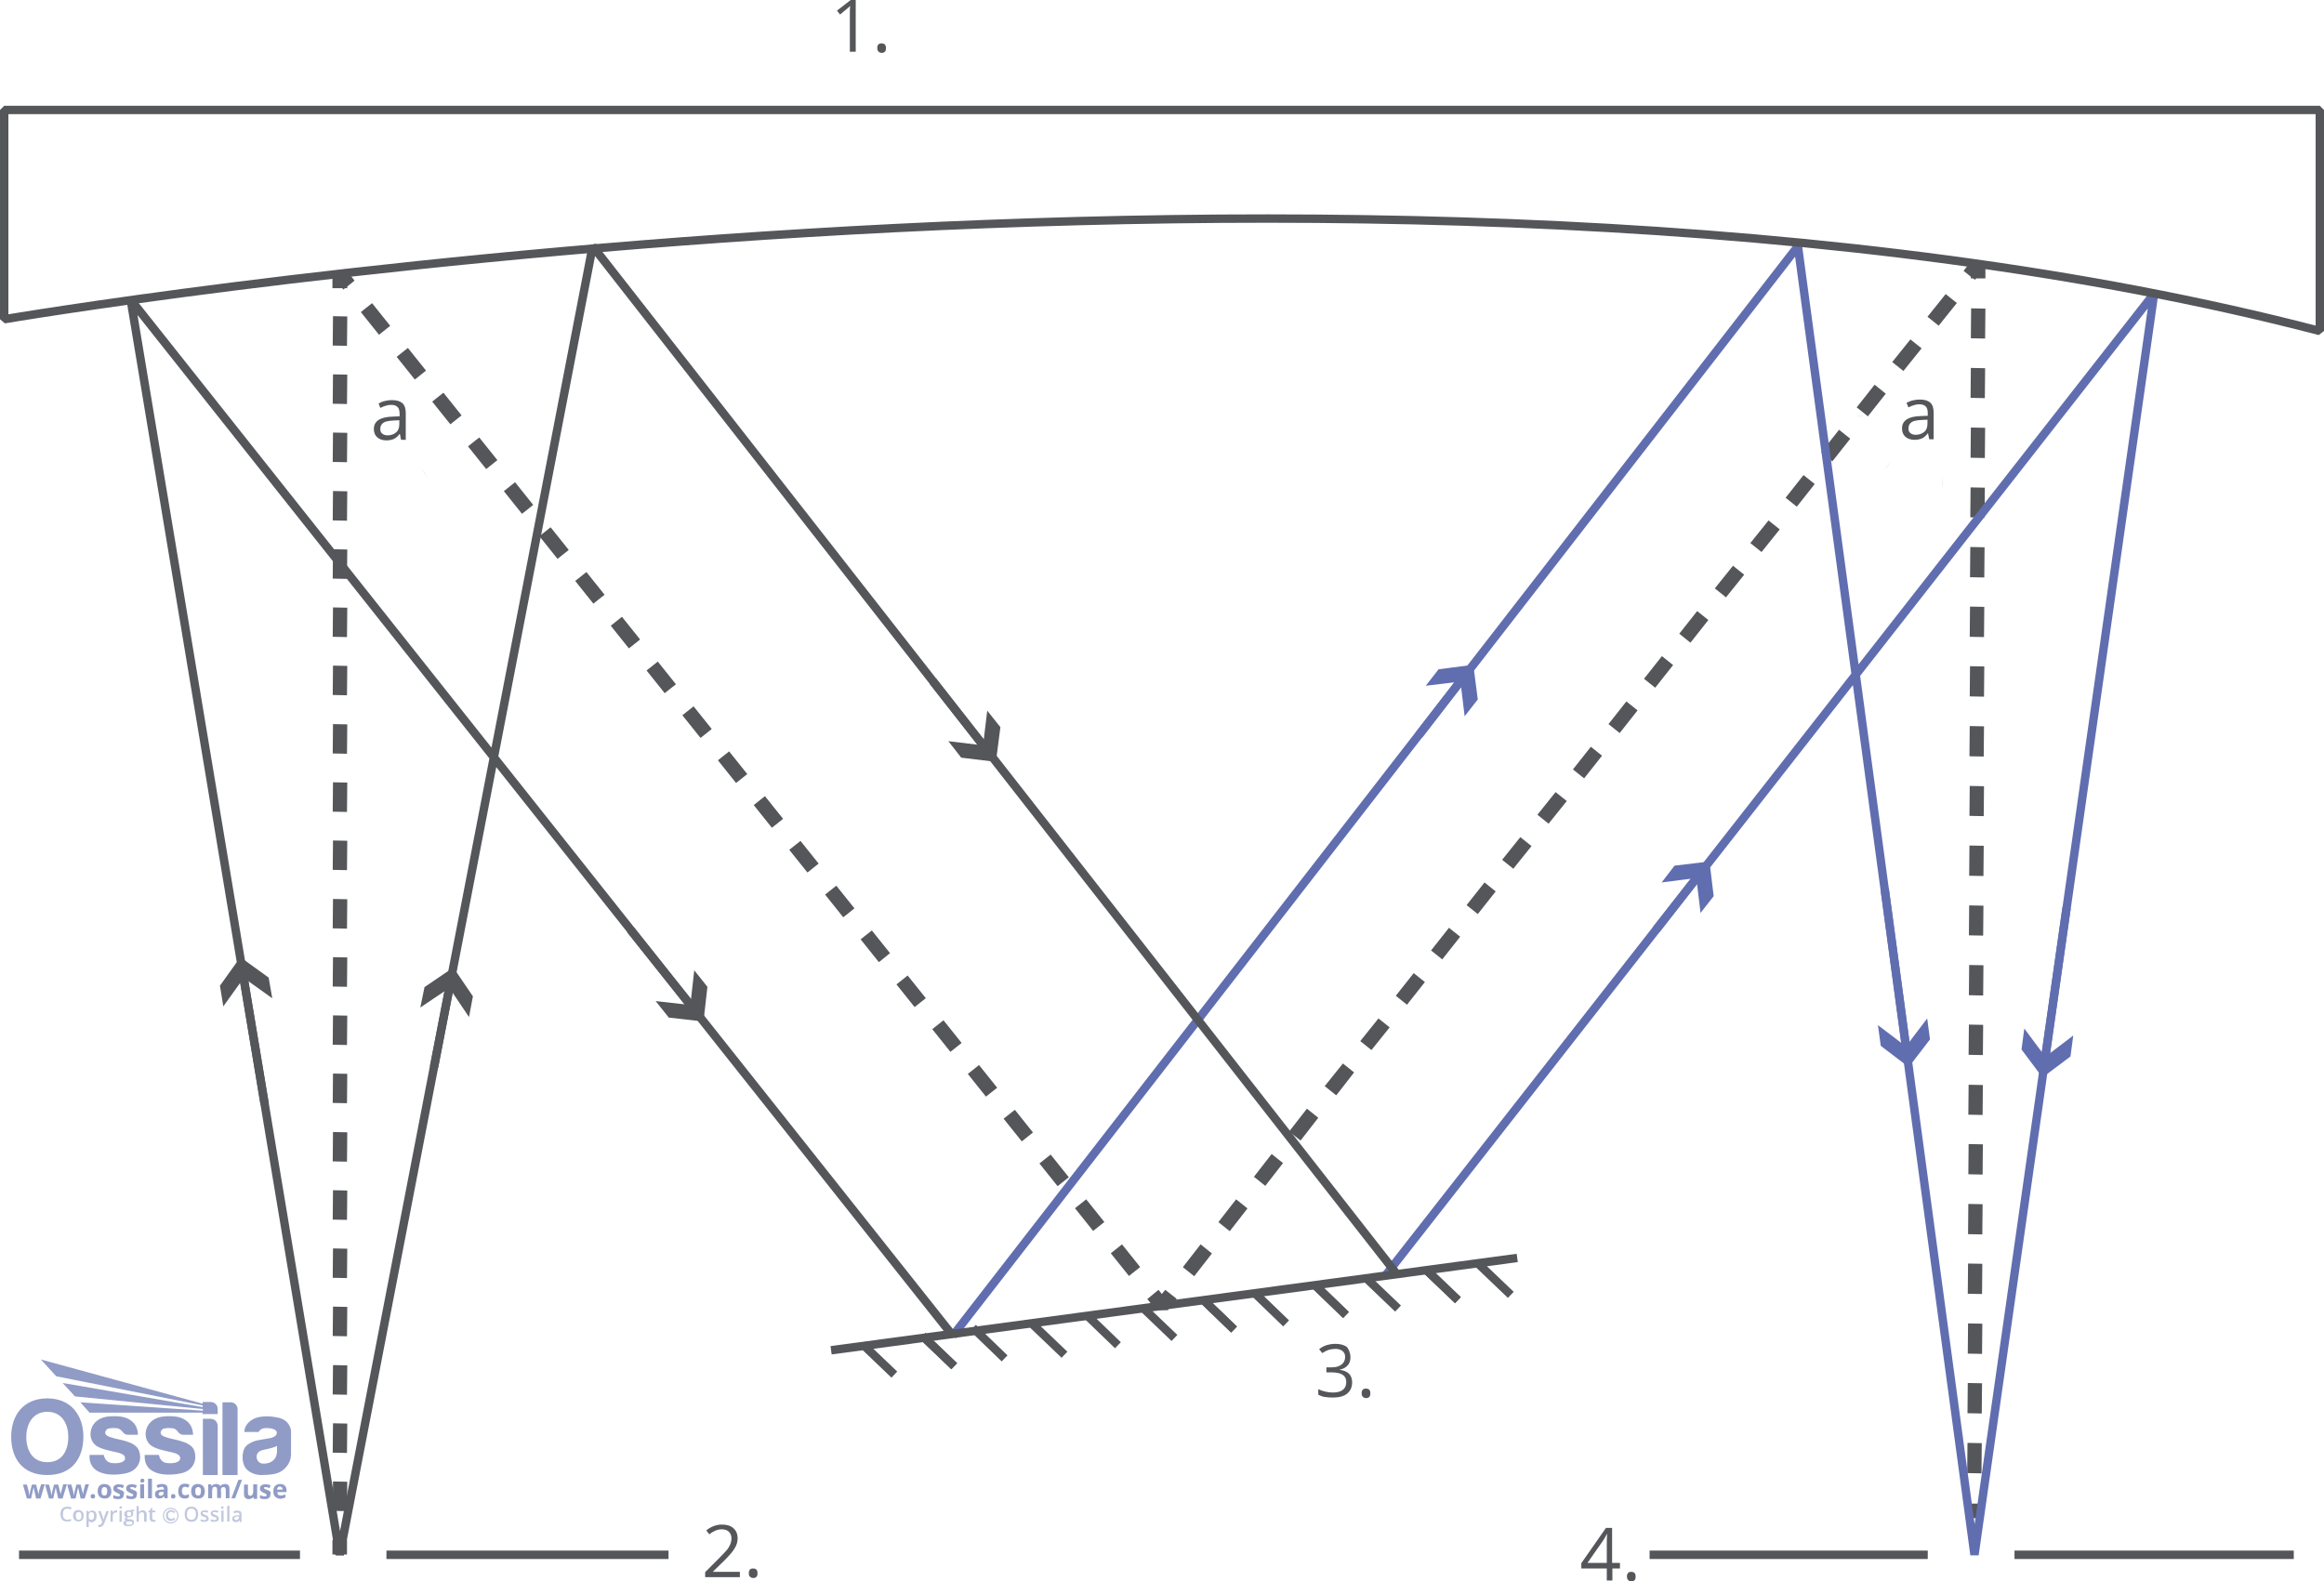 <svg viewBox="0 0 830.5 565.2" xmlns:xlink="http://www.w3.org/1999/xlink" height="199.39mm" width="292.98mm" xmlns="http://www.w3.org/2000/svg" data-sanitized-data-name="Littrow Configuration copy" data-name="Littrow Configuration copy" id="Littrow_Configuration_copy">
  <defs>
    <style>
      .cls-1 {
        stroke: #54565a;
      }

      .cls-1, .cls-2 {
        stroke-linejoin: bevel;
        stroke-width: 3px;
      }

      .cls-1, .cls-2, .cls-3, .cls-4 {
        fill: none;
      }

      .cls-2 {
        stroke: #606eb0;
      }

      .cls-5 {
        fill: #606eb0;
      }

      .cls-5, .cls-6, .cls-7, .cls-3, .cls-8 {
        stroke-width: 0px;
      }

      .cls-9 {
        clip-path: url(#clippath-2);
      }

      .cls-10 {
        isolation: isolate;
      }

      .cls-6 {
        fill: #54565a;
      }

      .cls-11 {
        clip-path: url(#clippath-6);
      }

      .cls-7 {
        fill: #c1c8de;
      }

      .cls-12 {
        clip-path: url(#clippath-7);
      }

      .cls-13 {
        clip-path: url(#clippath-1);
      }

      .cls-14 {
        clip-path: url(#clippath-4);
      }

      .cls-4 {
        stroke: #c1c8de;
        stroke-width: .4px;
      }

      .cls-15 {
        clip-path: url(#clippath-9);
      }

      .cls-16 {
        clip-path: url(#clippath);
      }

      .cls-17 {
        clip-path: url(#clippath-3);
      }

      .cls-18 {
        clip-path: url(#clippath-8);
      }

      .cls-19 {
        clip-path: url(#clippath-5);
      }

      .cls-20 {
        clip-path: url(#clippath-10);
      }

      .cls-8 {
        fill: #909cc6;
      }
    </style>
    <clipPath id="clippath">
      <rect height="59.8" width="100" y="485.8" x="4" class="cls-3"></rect>
    </clipPath>
    <clipPath id="clippath-1">
      <rect height="59.8" width="100" y="485.8" x="4" class="cls-3"></rect>
    </clipPath>
    <clipPath id="clippath-2">
      <rect height="59.8" width="100" y="485.8" x="4" class="cls-3"></rect>
    </clipPath>
    <clipPath id="clippath-3">
      <path d="M20.1,491.9l52.3,10.4v.6l-50-8.6,4.4,4.8,45.7,4.5v.6c-14.6-1-29.1-2-43.8-3l3.3,3.7h40.4v.5h5.4v-1.8c0-1.4-1.1-2.5-2.5-2.5h-2.9v.6l-57.8-15.8,5.5,6Z" class="cls-3"></path>
    </clipPath>
    <clipPath id="clippath-4">
      <rect height="59.8" width="100" y="485.8" x="4" class="cls-3"></rect>
    </clipPath>
    <clipPath id="clippath-5">
      <rect height="59.8" width="100" y="485.8" x="4" class="cls-3"></rect>
    </clipPath>
    <clipPath id="clippath-6">
      <rect height="59.8" width="100" y="485.8" x="4" class="cls-3"></rect>
    </clipPath>
    <clipPath id="clippath-7">
      <rect height="59.8" width="100" y="485.8" x="4" class="cls-3"></rect>
    </clipPath>
    <clipPath id="clippath-8">
      <rect height="59.8" width="100" y="485.8" x="4" class="cls-3"></rect>
    </clipPath>
    <clipPath id="clippath-9">
      <rect height="59.8" width="100" y="485.8" x="4" class="cls-3"></rect>
    </clipPath>
    <clipPath id="clippath-10">
      <rect height="59.8" width="100" y="485.8" x="4" class="cls-3"></rect>
    </clipPath>
  </defs>
  <g data-sanitized-data-name="Dotted Lines" data-name="Dotted Lines" id="Dotted_Lines">
    <g>
      <rect height="5.2" width="5.2" y="550.4" x="118.8" class="cls-6"></rect>
      <path d="M124,540.1l-5.1-.1.1-10.5,5.1.1-.1,10.5ZM124,519.3l-5.1-.1.1-10.5,5.1.1-.1,10.5ZM124,498.5l-5.1-.1.1-10.5,5.1.1-.1,10.5ZM124,477.6l-5.1-.1.1-10.5,5.1.1-.1,10.5ZM124,456.8l-5.1-.1.1-10.5,5.1.1-.1,10.5ZM124,436l-5.1-.1.1-10.5,5.1.1-.1,10.5ZM124,415.2l-5.1-.1.1-10.5,5.1.1-.1,10.5ZM124,394.3l-5.1-.1.1-10.5,5.1.1-.1,10.5ZM124,373.5l-5.1-.1.1-10.5,5.1.1-.1,10.5ZM124,352.7l-5.1-.1.1-10.5,5.1.1-.1,10.5ZM124,331.9l-5.1-.1.1-10.5,5.1.1-.1,10.5ZM124,311l-5.1-.1.1-10.5,5.1.1-.1,10.5ZM124,290.2l-5.1-.1.1-10.5,5.1.1-.1,10.5ZM124,269.4l-5.1-.1.1-10.5,5.1.1-.1,10.5ZM124,248.5l-5.1-.1.1-10.5,5.1.1-.1,10.5ZM124,227.7l-5.1-.1.1-10.5,5.1.1-.1,10.5ZM124,206.9l-5.1-.1.1-10.5,5.1.1-.1,10.5ZM124,186.1l-5.1-.1.1-10.5,5.1.1-.1,10.5ZM124,165.2l-5.1-.1.1-10.5,5.1.1-.1,10.5ZM124,144.4l-5.1-.1.1-10.5,5.1.1-.1,10.5ZM124,123.6l-5.1-.1.1-10.5,5.1.1-.1,10.5Z" class="cls-6"></path>
      <polygon points="122.7 103.5 122.3 103 118.8 103 118.8 97.8 123.5 96.2 126.7 100.3 124.1 102.4 124.1 103 123.3 103 122.7 103.5" class="cls-6"></polygon>
      <path d="M403.5,456h-.1l-6.4-8v-.1l3.9-3.1h.1l6.4,8v.1l-3.9,3.1ZM390.7,439.9h-.1l-6.4-8v-.1l3.9-3.1h.1l6.4,8v.1l-3.9,3.1ZM378,423.9h-.1l-6.4-8v-.1l3.9-3.1h.1l6.4,8v.1l-3.9,3.1ZM365.2,407.9h-.1l-6.4-8v-.1l3.9-3.1h.1l6.4,8v.1l-3.9,3.1ZM352.4,391.9h-.1l-6.4-8v-.1l3.9-3.1h.1l6.4,8v.1l-3.9,3.1ZM339.7,375.9h-.1l-6.4-8v-.1l3.9-3.1h.1l6.4,8v.1l-3.9,3.1ZM326.9,359.9h-.1l-6.4-8v-.1l3.9-3.1h.1l6.4,8v.1l-3.9,3.1ZM314.2,343.8h-.2l-6.4-8v-.1l3.9-3.1h.1l6.4,8v.1l-3.8,3.1ZM301.4,327.8h-.1l-6.4-8v-.1l3.9-3.1h.1l6.4,8v.1l-3.9,3.1ZM288.6,311.8h-.1l-6.4-8v-.1l3.9-3.1h.1l6.4,8v.1l-3.9,3.1ZM275.9,295.8h-.1l-6.4-8v-.1l3.9-3.1h.1l6.4,8v.1l-3.9,3.1ZM263.1,279.8h-.1l-6.4-8v-.1l3.9-3.1h.1l6.4,8v.1l-3.9,3.1ZM250.4,263.7h-.1l-6.4-8v-.1l3.9-3.1h.1l6.4,8v.1l-3.9,3.1ZM237.6,247.7h-.1l-6.4-8v-.1l3.9-3.1h.1l6.4,8v.1l-3.9,3.1ZM224.8,231.7h-.1l-6.4-8v-.1l3.9-3.1h.1l6.4,8v.1l-3.9,3.1ZM212.1,215.7h-.1l-6.4-8v-.1l3.9-3.1h.1l6.4,8v.1l-3.9,3.1ZM199.3,199.7h-.1l-6.4-8v-.1l3.9-3.1h.1l6.4,8v.1l-3.9,3.1ZM186.6,183.6h-.1l-6.4-8v-.1l3.9-3.1h.1l6.4,8v.1l-3.9,3.1ZM173.8,167.6h-.1l-6.4-8v-.1l3.9-3.1h.1l6.4,8v.1l-3.9,3.1ZM161,151.6h-.1l-6.4-8v-.1l3.9-3.1h.1l6.4,8v.1l-3.9,3.1ZM148.3,135.6h-.1l-6.4-8v-.1l3.9-3.1h.1l6.4,8v.1l-3.9,3.1ZM135.5,119.6h-.1l-6.4-8v-.1l3.9-3.1h.1l6.4,8v.1l-3.9,3.1Z" class="cls-6"></path>
      <polygon points="413.2 468.3 410 464.3 414 461 415.2 462.5 416.4 461 420.5 464.2 417.3 468.3 413.2 468.3" class="cls-6"></polygon>
      <path d="M426.7,456.1l-4-3.2,6.3-8.1h.1l4,3.2-6.3,8.1h-.1ZM439.4,440l-4-3.2,6.3-8.1h.1l4,3.2-6.3,8.1h-.1ZM452.1,423.8l-4-3.2,6.3-8.1h.1l4,3.2-6.3,8.1h-.1ZM464.7,407.6l-4-3.2,6.3-8.1h.1l4,3.2-6.3,8.1h-.1ZM477.4,391.4l-4-3.2,6.5-8.1,4,3.2-6.3,8.1h-.2ZM490.1,375.3l-4-3.2,6.5-8.1,4,3.2-6.5,8.1ZM502.8,359.1l-4-3.2,6.4-8.1,4,3.2-6.4,8.1ZM515.4,342.9l-4-3.2,6.4-8.1,4,3.2-6.4,8.1ZM528.1,326.7l-4-3.2,6.4-8.1,4,3.2-6.4,8.1ZM540.8,310.5l-4-3.2,6.5-8.1,4,3.2-6.5,8.1ZM553.4,294.4l-4-3.2,6.5-8.1,4,3.2-6.5,8.1ZM566.1,278.2l-4-3.2,6.4-8.1,4,3.2-6.4,8.1ZM578.8,262l-4-3.2,6.4-8.1,4,3.2-6.4,8.1ZM591.5,245.8l-4-3.2,6.4-8.1,4,3.2-6.4,8.1ZM604.1,229.7l-4-3.2,6.4-8.1,4,3.2-6.4,8.1ZM616.8,213.5l-4-3.2,6.5-8.1,4,3.2-6.5,8.1ZM629.5,197.3l-4-3.2,6.5-8.1,4,3.2-6.5,8.1ZM642.1,181.1l-4-3.2,6.4-8.1,4,3.2-6.4,8.1ZM654.8,164.9l-4-3.2,6.4-8.1,4,3.2-6.4,8.1ZM667.5,148.8l-4-3.2,6.4-8.1,4,3.2-6.4,8.1ZM680.2,132.6l-4-3.2,6.5-8.1,4,3.2-6.5,8.1ZM692.8,116.4l-4-3.2,6.5-8.1,4,3.2-6.5,8.1Z" class="cls-6"></path>
      <polygon points="705.8 100 705.1 99.5 704.3 99.5 704.3 98.9 701.7 96.8 704.9 92.7 709.5 94.3 709.5 99.5 706.2 99.5 705.8 100" class="cls-6"></polygon>
      <path d="M708.1,526.6l-5.1-.1.1-10.8,5.1.1-.1,10.8ZM708.2,505.2l-5.1-.1.1-10.8,5.1.1-.1,10.8ZM708.3,483.9l-5.1-.1.1-10.8,5.1.1-.1,10.8ZM708.3,462.5l-5.1-.1.1-10.8,5.1.1-.1,10.8ZM708.4,441.2l-5.1-.1.1-10.8,5.1.1-.1,10.8ZM708.5,419.8l-5.1-.1.1-10.8,5.1.1-.1,10.8ZM708.5,398.5l-5.1-.1.1-10.7,5.1.1-.1,10.7ZM708.6,377.1l-5.1-.1.1-10.8,5.1.1-.1,10.8ZM708.7,355.8l-5.1-.1.1-10.8,5.1.1-.1,10.8ZM708.7,334.4l-5.1-.1.1-10.7,5.1.1-.1,10.7ZM708.8,313.1l-5.1-.1.1-10.8,5.1.1-.1,10.8ZM708.9,291.7l-5.1-.1.1-10.7,5.1.1-.1,10.7ZM708.9,270.4l-5.1-.1.1-10.8,5.1.1-.1,10.8ZM709,249l-5.1-.1.1-10.8,5.1.1-.1,10.8ZM709,227.7l-5.1-.1.1-10.8,5.1.1-.1,10.8ZM709.1,206.4l-5.1-.1.1-10.8,5.1.1-.1,10.8ZM709.2,185l-5.1-.1.1-10.7,5.1.1-.1,10.7ZM709.3,163.7l-5.1-.1.1-10.8,5.1.1-.1,10.8ZM709.3,142.3l-5.1-.1.1-10.7,5.1.1-.1,10.7ZM709.4,121l-5.1-.1.1-10.7,5.1.1-.1,10.7Z" class="cls-6"></path>
      <rect transform="translate(163.28 1243.79) rotate(-89.81)" height="5.2" width="5.2" y="537.39" x="702.97" class="cls-6"></rect>
    </g>
    <path d="M131.9,170.2l-.6,5.2c.6-5.2,0,0,.6-5.2ZM141.6,170.1l.8,5.2c-.8-5.2,0,0-.8-5.2ZM122.3,168.1l-1.8,4.9c1.8-4.9,0,0,1.8-4.9ZM150.5,167.1l2.6,4.5c-2.6-4.5.1,0-2.6-4.5ZM157.2,160.8l4.3,2.9-4.3-2.9ZM166.2,153.5l-2.5-.7,2.5.7ZM161.2,152.1h0l2.5.7c-2.5-.7,0,0-2.5-.7Z" class="cls-6"></path>
    <path d="M694,170.3l.1,5.2c-.1-5.2-.1.1-.1-5.2ZM703.8,169.1l1.1,5.1c-1.1-5.1,0,0-1.1-5.1ZM684.5,169l-1.6,5,1.6-5ZM676.3,164.5h0l-3.4,4c3.4-4,.1,0,3.4-4ZM670.3,157.2l-4.5,2.6,4.5-2.6ZM666.8,148.3l-5.1.9c5.1-.9,0,.1,5.1-.9Z" class="cls-6"></path>
  </g>
  <g data-sanitized-data-name="Blue Lines" data-name="Blue Lines" id="Blue_Lines">
    <polyline points="340.5 477.4 642.5 88 705.6 555.7 769.8 104.9 495 456" class="cls-2"></polyline>
    <g>
      <line y2="379.2" x2="730.7" y1="324.5" x1="738.5" class="cls-2"></line>
      <polygon points="723.4 367.6 730.9 377.7 740.9 370.1 739.9 377.6 729.9 385.1 722.4 375.1 723.4 367.6" class="cls-5"></polygon>
    </g>
    <g>
      <line y2="375.5" x2="681.3" y1="317.6" x1="673.5" class="cls-2"></line>
      <polygon points="671.1 366.4 681.1 374 688.7 364 689.7 371.5 682.1 381.4 672.1 373.8 671.1 366.4" class="cls-5"></polygon>
    </g>
    <g>
      <line y2="312.6" x2="607.2" y1="332.3" x1="591.8" class="cls-2"></line>
      <polygon points="607.7 326.3 606.2 313.8 593.8 315.4 598.4 309.4 610.9 307.9 612.4 320.3 607.7 326.3" class="cls-5"></polygon>
    </g>
    <g>
      <line y2="242.3" x2="522.8" y1="262.8" x1="507" class="cls-2"></line>
      <polygon points="523.4 256 521.9 243.6 509.5 245.1 514.1 239.2 526.5 237.6 528.1 250 523.4 256" class="cls-5"></polygon>
    </g>
  </g>
  <g data-sanitized-data-name="Black Lines" data-name="Black Lines" id="Black_Lines">
    <polyline points="498.7 454.8 211.8 88 121.4 555.7 46.7 107.1 340.5 477.4" class="cls-1"></polyline>
    <line y2="449.6" x2="542.2" y1="482.6" x1="297" class="cls-1"></line>
    <line y2="555.7" x2="238.9" y1="555.7" x1="138.1" class="cls-1"></line>
    <line y2="555.7" x2="107.2" y1="555.7" x1="6.8" class="cls-1"></line>
    <line y2="555.7" x2="688.9" y1="555.7" x1="589.5" class="cls-1"></line>
    <line y2="555.7" x2="819.7" y1="555.7" x1="719.9" class="cls-1"></line>
    <path d="M829,118.3C491.7,30.4,1.5,114.1,1.5,114.1V39.3h827.5v79Z" class="cls-1"></path>
    <g>
      <line y2="267.6" x2="352.3" y1="243.5" x1="333.4" class="cls-1"></line>
      <polygon points="338.9 264.9 351.3 266.4 352.8 254 357.5 259.9 355.9 272.3 343.5 270.8 338.9 264.9" class="cls-6"></polygon>
    </g>
    <g>
      <line y2="360.4" x2="247.7" y1="332.3" x1="225.3" class="cls-1"></line>
      <polygon points="234.3 357.8 246.7 359.2 248.1 346.8 252.8 352.7 251.4 365.1 239 363.7 234.3 357.8" class="cls-6"></polygon>
    </g>
    <g>
      <line y2="351.6" x2="160.9" y1="381.4" x1="155.1" class="cls-1"></line>
      <polygon points="167.6 363.5 160.6 353.1 150.2 360.1 151.7 352.8 162 345.8 169 356.1 167.6 363.5" class="cls-6"></polygon>
    </g>
    <g>
      <line y2="348" x2="86.8" y1="394.7" x1="94.6" class="cls-1"></line>
      <polygon points="97.3 356.8 87.1 349.5 79.8 359.7 78.6 352.3 85.9 342.1 96 349.4 97.3 356.8" class="cls-6"></polygon>
    </g>
    <line y2="491.3" x2="319.6" y1="480.5" x1="308.3" class="cls-1"></line>
    <line y2="488.3" x2="341" y1="477.5" x1="329.7" class="cls-1"></line>
    <line y2="488.3" x2="341" y1="477.5" x1="329.7" class="cls-1"></line>
    <line y2="485.5" x2="359" y1="474.6" x1="347.7" class="cls-1"></line>
    <line y2="484.2" x2="380.4" y1="473.4" x1="369.1" class="cls-1"></line>
    <line y2="480.8" x2="399.5" y1="469.9" x1="388.2" class="cls-1"></line>
    <line y2="478.2" x2="419.7" y1="467.3" x1="408.3" class="cls-1"></line>
    <line y2="475.2" x2="441" y1="464.3" x1="429.7" class="cls-1"></line>
    <line y2="475.2" x2="441" y1="464.3" x1="429.7" class="cls-1"></line>
    <line y2="473" x2="459.6" y1="462.1" x1="448.3" class="cls-1"></line>
    <line y2="470" x2="481" y1="459.1" x1="469.7" class="cls-1"></line>
    <line y2="470" x2="481" y1="459.1" x1="469.7" class="cls-1"></line>
    <line y2="467.7" x2="499.6" y1="456.9" x1="488.3" class="cls-1"></line>
    <line y2="464.7" x2="521" y1="453.9" x1="509.7" class="cls-1"></line>
    <line y2="464.7" x2="521" y1="453.9" x1="509.7" class="cls-1"></line>
    <line y2="462.8" x2="539.9" y1="451.9" x1="528.5" class="cls-1"></line>
  </g>
  <g data-sanitized-data-name="A text" data-name="A text" id="A_text">
    <g class="cls-10">
      <path d="M143.3,157.1l-.4-2h-.1c-.7.9-1.4,1.5-2.1,1.8-.7.3-1.6.5-2.6.5-1.4,0-2.5-.4-3.3-1.1-.8-.7-1.2-1.7-1.2-3,0-2.8,2.3-4.3,6.8-4.4l2.4-.1v-.9c0-1.1-.2-1.9-.7-2.4s-1.2-.8-2.3-.8c-1.2,0-2.5.4-3.9,1.1l-.6-1.6c.7-.4,1.4-.7,2.3-.9.8-.2,1.6-.3,2.5-.3,1.7,0,2.9.4,3.7,1.1.8.7,1.2,1.9,1.2,3.6v9.5h-1.7v-.1ZM138.5,155.6c1.3,0,2.3-.4,3.1-1.1.8-.7,1.1-1.7,1.1-3v-1.3l-2.1.1c-1.7.1-2.9.3-3.6.8-.7.5-1.1,1.2-1.1,2.2,0,.8.2,1.3.7,1.7.5.4,1.1.6,1.9.6Z" class="cls-6"></path>
    </g>
    <g class="cls-10">
      <path d="M689.4,156.9l-.4-2h-.1c-.7.9-1.4,1.5-2.1,1.8-.7.3-1.6.5-2.6.5-1.4,0-2.5-.4-3.3-1.1-.8-.7-1.2-1.7-1.2-3,0-2.8,2.3-4.3,6.8-4.4l2.4-.1v-.9c0-1.1-.2-1.9-.7-2.4s-1.2-.8-2.3-.8c-1.2,0-2.5.4-3.9,1.1l-.7-1.6c.7-.4,1.4-.7,2.3-.9.8-.2,1.6-.3,2.5-.3,1.7,0,2.9.4,3.7,1.1.8.7,1.2,1.9,1.2,3.6v9.5h-1.6v-.1ZM684.6,155.4c1.3,0,2.3-.4,3.1-1.1.8-.7,1.1-1.7,1.1-3v-1.3l-2.1.1c-1.7.1-2.9.3-3.6.8-.7.5-1.1,1.2-1.1,2.2,0,.8.2,1.3.7,1.7.5.4,1.1.6,1.9.6Z" class="cls-6"></path>
    </g>
  </g>
  <path d="M305.8,18.5h-2.1V5.2c0-1.1,0-2.1.1-3.1-.2.2-.4.4-.6.6s-1.2,1-3,2.5l-1.1-1.4,4.9-3.8h1.8v18.5h0Z" class="cls-6"></path>
  <path d="M313.5,17.2c0-.6.1-1,.4-1.3s.6-.4,1.1-.4.9.1,1.2.4c.3.3.4.7.4,1.3s-.1,1-.4,1.3-.7.4-1.1.4-.8-.1-1.1-.4c-.3-.3-.5-.7-.5-1.3Z" class="cls-6"></path>
  <path d="M264.2,563.7h-12.2v-1.8l4.9-4.9c1.5-1.5,2.5-2.6,3-3.2.5-.6.8-1.3,1.1-1.9.2-.6.4-1.3.4-2,0-1-.3-1.8-.9-2.4-.6-.6-1.4-.9-2.5-.9-.8,0-1.5.1-2.2.4-.7.3-1.5.7-2.3,1.4l-1.1-1.4c1.7-1.4,3.6-2.1,5.6-2.1,1.7,0,3.1.4,4.1,1.3,1,.9,1.5,2.1,1.5,3.6,0,1.2-.3,2.3-1,3.5s-1.9,2.6-3.7,4.4l-4.1,4v.1h9.6v1.9h-.2Z" class="cls-6"></path>
  <path d="M267.6,562.3c0-.6.1-1,.4-1.3s.6-.4,1.1-.4.9.1,1.2.4c.3.3.4.7.4,1.3s-.1,1-.4,1.3-.7.4-1.1.4-.8-.1-1.1-.4c-.4-.2-.5-.7-.5-1.3Z" class="cls-6"></path>
  <path d="M482.6,485.1c0,1.2-.3,2.2-1,2.9-.7.8-1.6,1.3-2.8,1.5v.1c1.5.2,2.6.7,3.3,1.4s1.1,1.8,1.1,3c0,1.8-.6,3.1-1.8,4.1-1.2,1-3,1.4-5.2,1.4-1,0-1.9-.1-2.7-.2-.8-.1-1.6-.4-2.4-.8v-2c.8.4,1.7.7,2.6.9.9.2,1.8.3,2.6.3,3.2,0,4.8-1.3,4.8-3.8,0-2.3-1.8-3.4-5.3-3.4h-1.8v-1.8h1.9c1.5,0,2.6-.3,3.5-1,.8-.6,1.3-1.5,1.3-2.7,0-.9-.3-1.6-.9-2.1s-1.5-.8-2.5-.8c-.8,0-1.6.1-2.3.3s-1.5.6-2.5,1.2l-1.1-1.4c.8-.6,1.6-1.1,2.6-1.4s2-.5,3.2-.5c1.8,0,3.2.4,4.2,1.2.7,1,1.2,2.2,1.2,3.6Z" class="cls-6"></path>
  <path d="M486.6,498c0-.6.1-1,.4-1.3s.6-.4,1.1-.4.9.1,1.2.4c.3.3.4.7.4,1.3s-.1,1-.4,1.3-.7.4-1.1.4-.8-.1-1.1-.4c-.3-.2-.5-.7-.5-1.3Z" class="cls-6"></path>
  <path d="M579,560.6h-2.8v4.3h-2v-4.3h-9.1v-1.9l8.8-12.6h2.2v12.5h2.8v2h.1ZM574.2,558.6v-6.2c0-1.2,0-2.6.1-4.1h-.1c-.4.8-.8,1.5-1.1,2l-5.8,8.3h6.9Z" class="cls-6"></path>
  <path d="M581.4,563.5c0-.6.1-1,.4-1.3.3-.3.6-.4,1.1-.4s.9.1,1.2.4c.3.3.4.7.4,1.3s-.1,1-.4,1.3c-.3.3-.7.4-1.1.4s-.8-.1-1.1-.4c-.3-.3-.5-.7-.5-1.3Z" class="cls-6"></path>
  <g>
    <g>
      <g class="cls-16">
        <circle r="2.6" cy="541.7" cx="61" class="cls-4"></circle>
      </g>
      <g class="cls-13">
        <path d="M61.9,539.9c-.3-.1-.5-.2-.8-.2s-.7.1-.9.3c-.3.2-.5.4-.7.7s-.2.6-.2,1c0,.6.2,1,.5,1.4s.8.5,1.3.5c.3,0,.6-.1.8-.2.2-.1.5-.3.7-.5l-.4-.5c-.2.2-.4.3-.5.4-.2.1-.3.1-.5.1s-.4-.1-.6-.2c-.2-.1-.3-.3-.4-.4s-.2-.4-.2-.7c0-.4.1-.6.3-.9.2-.2.5-.4.8-.4.4,0,.7.2,1.1.5l.5-.5c-.4-.1-.6-.2-.8-.4" class="cls-7"></path>
      </g>
      <g class="cls-9">
        <path d="M99,518.7c0,.7-.2,2.3-1.4,3.3-1.2,1-2.6,1.2-3.9,1.1-1.3-.2-2-1.4-2-2.4s.5-2,2.1-2.4,3.5-.7,5.2-1.5c0,0,0,1.9,0,1.9ZM99.5,506.7c-4-.9-7.2-.4-8.8.4s-3.3,2.3-3.4,4.7h5.1s.6-1.4,2.7-1.4,3.5.5,3.8,1.4c.2,1-.6,1.7-1.9,2.1-1.3.3-3.5.6-5,.9-1.5.3-4.2,1.4-4.8,3.2-.7,1.8-.7,4.2.1,5.9.7,1.7,3.2,3.4,6.4,3.3,3.3-.1,5.9-.3,7.8-2.1,1.9-1.7,2.5-3.6,2.5-5.4v-8.2c0-.6-.5-3.9-4.5-4.8" class="cls-8"></path>
      </g>
    </g>
    <g class="cls-17">
      <rect height="19.6" width="63.2" y="485.8" x="14.6" class="cls-8"></rect>
    </g>
    <g>
      <g class="cls-14">
        <path d="M82.4,501.2h-2.9v26h5.4v-23.6c0-1.3-1.1-2.4-2.5-2.4" class="cls-8"></path>
      </g>
      <g class="cls-19">
        <path d="M75.3,507.1h-2.8v20.1h5.3v-17.7c-.1-1.4-1.2-2.4-2.5-2.4" class="cls-8"></path>
      </g>
      <g class="cls-11">
        <path d="M67.4,516.2c-1.8-1.1-4.1-1.5-6.7-2.1-2.7-.7-3.3-1.3-3.3-2,0-.6.4-1.3,1.1-1.5.8-.2,2-.3,3.3-.1s1.9,1.5,2.3,1.8.9.5,1.3.5h3.6c-.1-2.2-.8-3.8-2.4-5s-3.5-1.8-7.5-1.6-6.1,2.3-6.8,4.6,0,4.7,1.9,6c1.9,1.2,5,1.8,6.9,2.2s3.4,1,3.3,2.3-2.2,1.9-4.8,1.6c-2.5-.3-2.8-2.9-2.8-2.9h-5.1c-.2,3.3,1.4,5.2,3.5,6.1,2.1,1,5.6,1.3,9.4.5,3.8-.8,5.2-3.5,5.2-5.9-.1-2.2-.6-3.4-2.4-4.5" class="cls-8"></path>
      </g>
      <g class="cls-12">
        <path d="M47.6,516.2c-1.8-1.1-4.1-1.5-6.7-2.1-2.7-.7-3.3-1.3-3.3-2,0-.6.4-1.3,1.1-1.5.8-.2,2-.3,3.3-.1,1.3.3,1.9,1.5,2.3,1.8.3.3.9.5,1.3.5h3.7c-.1-2.2-.8-3.8-2.4-5-1.6-1.2-3.5-1.8-7.5-1.6s-6.1,2.3-6.8,4.6,0,4.7,1.9,6c1.9,1.2,5,1.8,6.9,2.2s3.4,1,3.3,2.3c-.1,1.3-2.2,1.9-4.8,1.6-2.5-.3-2.8-2.9-2.8-2.9h-5.1c-.2,3.3,1.4,5.2,3.5,6.1,2.1,1,5.6,1.3,9.4.5,3.8-.8,5.2-3.5,5.2-5.9-.2-2.2-.7-3.4-2.5-4.5" class="cls-8"></path>
      </g>
      <g class="cls-18">
        <path d="M16.9,522.6c-5.2,0-7.5-4.1-7.5-9s2.5-9,7.5-9,7.5,4,7.5,9-2.3,9-7.5,9M16.9,499.8c-8.6,0-12.9,6.1-12.9,13.7s3.9,13.7,12.9,13.7,12.9-6.2,12.9-13.7-4.3-13.7-12.9-13.7" class="cls-8"></path>
      </g>
      <g class="cls-15">
        <path d="M101.2,535.5c.3-.1.5-.1.8-.3v-1.1c-.3.1-.6.2-.8.3-.3.1-.6.1-.9.1-.4,0-.7-.1-.9-.3-.2-.2-.3-.5-.3-.9h3.3v-.6c0-.7-.2-1.3-.6-1.7s-1-.6-1.7-.6-1.3.2-1.8.7-.6,1.1-.6,2c0,.8.2,1.5.7,1.9s1.1.7,1.9.7c.3-.1.6-.1.9-.2M100.7,531.6c.2.2.3.4.3.8h-2c0-.3.1-.6.3-.8.2-.2.4-.3.7-.3s.5.2.7.3M96.7,533.4c-.1-.2-.2-.3-.4-.5-.2-.1-.5-.3-.9-.4-.4-.2-.7-.3-.9-.4-.1-.1-.2-.2-.2-.3,0-.2.2-.3.6-.3.2,0,.5,0,.7.1s.5.2.7.3l.4-1c-.6-.3-1.2-.4-1.8-.4s-1.1.1-1.5.4c-.3.2-.5.6-.5,1,0,.3,0,.5.1.7s.2.3.4.5c.2.1.5.3.9.5.3.1.5.2.6.3.2.1.3.2.3.2.1.1.1.2.1.3,0,.3-.2.4-.7.4-.2,0-.5,0-.8-.1s-.6-.2-.9-.3v1.1c.2.1.5.2.7.2s.6.1.9.1c.7,0,1.3-.1,1.6-.4.4-.3.5-.7.5-1.2.2-.4.2-.6.1-.8M91.9,535.5v-5h-1.4v2.4c0,.6-.1,1-.3,1.3-.2.3-.4.4-.8.4-.3,0-.5-.1-.6-.3s-.2-.5-.2-.8v-2.9h-1.4v3.3c0,.6.1,1.1.4,1.4.3.3.7.5,1.3.5.3,0,.7-.1.9-.2.3-.1.5-.3.6-.5h.1l.2.6h1.2v-.2ZM85.2,528.9l-2.5,6.6h1.3l2.5-6.6h-1.3ZM78.9,533c0-.5.1-.9.2-1.1s.4-.4.8-.4c.3,0,.5.1.6.3s.2.5.2.8v2.9h1.3v-3.3c0-.6-.1-1.1-.4-1.4-.3-.3-.7-.4-1.3-.4-.3,0-.6.1-.9.2-.3.1-.5.3-.6.5h-.1c-.3-.5-.8-.7-1.5-.7-.3,0-.6.1-.9.2-.3.1-.5.3-.6.5h-.1l-.2-.6h-1v5h1.4v-2.4c0-.6.1-1,.2-1.3.2-.3.4-.4.8-.4.3,0,.5.1.6.3s.2.5.2.8v2.9h1.4v-2.4h-.1ZM72.9,531.6c-.2-.4-.5-.7-.9-.9s-.8-.3-1.3-.3c-.8,0-1.4.2-1.8.7s-.6,1.1-.6,1.9c0,.5.1,1,.3,1.4.2.4.5.7.9.9s.8.3,1.3.3c.8,0,1.4-.2,1.8-.7s.6-1.1.6-1.9c0-.5-.1-1-.3-1.4M70,531.9c.2-.2.4-.4.8-.4s.6.1.8.4c.2.2.2.6.2,1.1s-.1.9-.2,1.1c-.2.3-.4.4-.8.4s-.6-.1-.8-.4c-.2-.3-.2-.6-.2-1.1s0-.9.2-1.1M66.8,535.5c.2-.1.5-.2.7-.3v-1.2c-.2.1-.5.3-.7.3-.2.1-.5.1-.7.1-.7,0-1.1-.5-1.1-1.5s.4-1.5,1.1-1.5c.2,0,.4,0,.6.1s.4.1.6.2l.4-1.1c-.5-.2-1-.3-1.6-.3-.8,0-1.4.2-1.8.7s-.6,1.1-.6,2c0,1.7.8,2.6,2.4,2.6.2,0,.5,0,.7-.1M61.3,535.4c.1.1.3.2.6.2.2,0,.4-.1.6-.2.1-.1.2-.3.2-.6,0-.2-.1-.4-.2-.6-.1-.1-.3-.2-.6-.2s-.5.1-.6.2c-.1.1-.2.3-.2.6,0,.3.1.5.2.6M58.5,533.6c0,.3-.1.5-.3.7-.2.2-.4.3-.8.3s-.7-.2-.7-.6c0-.3.1-.5.3-.6.2-.1.5-.2.9-.2h.5v.4h.1ZM59.9,535.5v-3.4c0-.6-.2-1-.5-1.3-.4-.3-.9-.4-1.6-.4s-1.4.2-1.9.5l.5.9c.5-.2,1-.4,1.4-.4.5,0,.8.3.8.8v.2h-.9c-.8,0-1.3.2-1.7.4-.4.3-.6.6-.6,1.2,0,.5.1.9.4,1.2.3.3.7.4,1.1.4s.7-.1,1-.2c.2-.1.5-.3.7-.6h0l.3.7h1ZM54.3,528.5h-1.4v7h1.4v-7ZM51.5,530.5h-1.4v5h1.4v-5ZM50.8,529.9c.3,0,.4-.1.6-.2.1-.1.2-.3.2-.5,0-.4-.2-.7-.7-.7s-.7.2-.7.7c-.2.4.1.7.6.7M48.9,533.4c-.1-.2-.2-.3-.4-.5-.2-.1-.5-.3-.9-.4-.4-.2-.7-.3-.9-.4-.1-.1-.2-.2-.2-.3,0-.2.2-.3.6-.3.2,0,.5,0,.7.1s.5.2.7.3l.4-1c-.6-.3-1.2-.4-1.8-.4s-1.1.1-1.5.4c-.3.2-.5.6-.5,1,0,.3,0,.5.1.7s.2.3.4.5c.2.1.5.3.9.5.3.1.5.2.7.3s.3.2.3.2c.1.1.1.2.1.3,0,.3-.2.4-.7.4-.2,0-.5,0-.8-.1s-.6-.2-.9-.3v1.1c.2.1.5.2.7.2s.6.1.9.1c.7,0,1.3-.1,1.6-.4.4-.3.5-.7.5-1.2.1-.4.1-.6,0-.8M44.3,533.4c-.1-.2-.2-.3-.4-.5-.2-.1-.5-.3-.9-.4-.4-.2-.7-.3-.9-.4-.1-.1-.2-.2-.2-.3,0-.2.2-.3.6-.3.2,0,.5,0,.7.1s.5.2.7.3l.4-1c-.6-.3-1.2-.4-1.8-.4s-1.1.1-1.5.4c-.3.2-.5.6-.5,1,0,.3,0,.5.1.7s.2.3.4.5c.2.1.5.3.9.5.3.1.5.2.6.3.2.1.3.2.3.2.1.1.1.2.1.3,0,.3-.3.4-.7.4-.2,0-.5,0-.8-.1s-.6-.2-.9-.3v1.1c.2.1.5.2.7.2.3,0,.6.1.9.1.7,0,1.3-.1,1.6-.4.4-.3.5-.7.5-1.2.2-.4.2-.6.1-.8M39.5,531.6c-.2-.4-.5-.7-.9-.9s-.8-.3-1.3-.3c-.8,0-1.4.2-1.8.7-.4.5-.6,1.1-.6,1.9,0,.5.1,1,.3,1.4s.5.7.9.9.8.3,1.3.3c.8,0,1.4-.2,1.8-.7s.6-1.1.6-1.9c0-.5-.1-1-.3-1.4M36.5,531.9c.2-.2.4-.4.8-.4s.6.1.8.4c.2.2.2.6.2,1.1s-.1.9-.2,1.1c-.2.3-.4.4-.8.4s-.6-.1-.8-.4c-.2-.3-.2-.6-.2-1.1s.1-.9.2-1.1M32.6,535.4c.1.1.3.2.6.2.2,0,.4-.1.6-.2.1-.1.2-.3.2-.6,0-.2-.1-.4-.2-.6-.1-.1-.3-.2-.6-.2s-.5.1-.6.2c-.1.1-.2.3-.2.6,0,.3,0,.5.2.6M30.3,535.5l1.5-5h-1.3l-.6,2.2c0,.1-.1.4-.1.8-.1.4-.1.7-.1.9h0v-.3c0-.1,0-.3-.1-.4,0-.1,0-.3-.1-.4,0-.1,0-.2-.1-.3l-.6-2.4h-1.5l-.6,2.4-.1.4c-.1.5-.1.9-.2,1.1h0c-.1-.7-.2-1.3-.3-1.7l-.6-2.2h-1.5l1.4,5h1.6l.9-4h0l.5,2.2.4,1.8h1.5v-.1ZM22.4,535.5l1.5-5h-1.3l-.6,2.2c0,.1-.1.4-.2.8-.1.4-.1.7-.1.9h0v-.3c0-.1,0-.3-.1-.4,0-.1,0-.3-.1-.4,0-.1,0-.2-.1-.3l-.6-2.4h-1.5l-.6,2.4-.1.4c-.1.5-.1.9-.2,1.1h0c-.1-.7-.2-1.3-.3-1.7l-.6-2.2h-1.4l1.4,5h1.5l.9-4h0l.5,2.2.4,1.8h1.6v-.1ZM14.5,535.5l1.5-5h-1.3l-.7,2.2c0,.1-.1.4-.1.8-.1.4-.1.7-.1.9h0v-.3c0-.1,0-.3-.1-.4,0-.1,0-.3-.1-.4,0-.1,0-.2-.1-.3l-.6-2.4h-1.5l-.6,2.4-.1.4c-.1.5-.1.9-.2,1.1h0c-.1-.7-.2-1.3-.3-1.7l-.6-2.2h-1.4l1.4,5h1.5l.9-4h0l.5,2.2.4,1.8h1.6v-.1Z" class="cls-8"></path>
      </g>
      <g class="cls-20">
        <path d="M83.9,543.1c-.1-.1-.2-.2-.2-.4s.1-.4.3-.5c.2-.1.5-.2.9-.2h.5v.3c0,.3-.1.6-.3.7-.2.2-.4.3-.7.3-.2,0-.4-.1-.5-.2M86.3,543.9v-2.7c0-.5-.1-.8-.4-1s-.6-.3-1.1-.3c-.2,0-.5,0-.7.1-.3.1-.5.1-.7.3l.3.6c.2-.1.4-.2.5-.2.2-.1.4-.1.6-.1s.4.1.6.2c.1.1.2.3.2.6v.2h-.7c-.6,0-1.1.1-1.4.3s-.5.5-.5.9.1.7.3.9.5.3.9.3c.3,0,.6,0,.8-.1.2-.1.4-.3.6-.5h0l.2.6h.5v-.1ZM82,538.2h-.8v5.6h.8v-5.6ZM79.1,539.1c.1.1.2.1.4.1.1,0,.3,0,.3-.1.1-.1.1-.2.1-.3,0-.2,0-.3-.1-.3-.1-.1-.2-.1-.3-.1-.2,0-.3,0-.4.1s-.1.2-.1.3,0,.3.1.3M79.9,539.9h-.8v4h.8v-4ZM78,542.2c-.1-.1-.2-.3-.3-.4-.2-.1-.4-.2-.7-.3-.4-.2-.6-.3-.8-.4-.1-.1-.2-.2-.2-.3,0-.3.2-.4.7-.4.3,0,.7.1,1.1.3l.3-.6c-.4-.2-.9-.3-1.3-.3-.5,0-.8.1-1.1.3-.3.2-.4.5-.4.8s.1.5.2.7c.2.2.5.4.9.5.2.1.4.2.6.2.1.1.2.1.3.2.1.1.1.2.1.3,0,.3-.3.5-.8.5-.4,0-.8-.1-1.3-.3v.7c.3.2.8.2,1.3.2s.9-.1,1.2-.3c.3-.2.4-.5.4-.9-.1-.2-.1-.3-.2-.5M74.4,542.2c-.1-.1-.2-.3-.3-.4-.1-.1-.4-.2-.7-.3-.4-.2-.6-.3-.8-.4-.1-.1-.2-.2-.2-.3,0-.3.2-.4.7-.4.3,0,.7.1,1.1.3l.3-.6c-.4-.2-.9-.3-1.3-.3-.5,0-.8.1-1.1.3-.3.2-.4.5-.4.8s.1.5.2.7c.2.2.5.4.9.5.2.1.4.2.6.2.1.1.2.1.3.2.1.1.1.2.1.3,0,.3-.3.5-.8.5-.4,0-.8-.1-1.3-.3v.7c.3.2.8.2,1.3.2s.9-.1,1.2-.3c.3-.2.4-.5.4-.9-.1-.2-.1-.3-.2-.5M67.2,539.7c.3-.3.7-.5,1.2-.5s.9.2,1.2.5c.3.3.4.8.4,1.5s-.1,1.1-.4,1.5c-.3.3-.6.5-1.2.5-.5,0-.9-.2-1.2-.5-.3-.3-.4-.8-.4-1.5,0-.6.1-1.1.4-1.5M70.2,539.2c-.4-.5-1-.7-1.8-.7s-1.4.2-1.8.7-.6,1.1-.6,2,.2,1.5.6,2,1,.7,1.8.7,1.4-.2,1.8-.7.6-1.1.6-2c0-.9-.2-1.5-.6-2M54.6,543.1c-.1-.1-.2-.2-.2-.5v-2.1h1.1v-.6h-1.1v-.9h-.5l-.3.8-.6.3v.4h.5v2.1c0,.8.4,1.3,1.2,1.3h.5c.1,0,.3-.1.4-.1v-.6c-.2.1-.4.1-.6.1-.1-.1-.3-.1-.4-.2M52.4,541.3c0-1-.5-1.5-1.5-1.5-.3,0-.5.1-.7.2-.2.1-.4.3-.5.4h-.1v-2.1h-.8v5.6h.8v-2c0-.5.1-.9.3-1.1.2-.2.4-.3.8-.3.3,0,.5.1.6.2.1.2.2.4.2.7v2.5h.9v-2.6ZM45.5,540.5c.1-.1.3-.2.6-.2.2,0,.4.1.6.2.1.1.2.3.2.6,0,.5-.2.8-.7.8-.2,0-.4-.1-.6-.2s-.2-.3-.2-.6c-.1-.2,0-.4.1-.6M45.2,544c.1-.1.3-.2.6-.2h.6c.3,0,.6,0,.7.1.1.1.2.2.2.4s-.1.4-.3.5-.6.2-1,.2c-.3,0-.5,0-.7-.1s-.2-.2-.2-.4c-.1-.2-.1-.4.1-.5M46.7,539.9c-.1,0-.2,0-.3-.1h-.4c-.5,0-.9.1-1.2.4-.3.2-.4.6-.4,1,0,.3.1.5.2.7.1.2.3.3.5.4-.2.1-.3.2-.4.3-.1.1-.1.2-.1.4,0,.1,0,.2.1.3s.2.2.3.2c-.3.1-.5.2-.7.3-.2.2-.2.4-.2.6,0,.4.1.6.4.8.3.2.7.3,1.2.3.7,0,1.2-.1,1.6-.4.4-.2.6-.6.6-1s-.1-.6-.3-.8-.6-.3-1-.3h-.6c-.2,0-.4,0-.5-.1s-.1-.1-.1-.2c0-.2.1-.3.3-.4h.3c.5,0,.9-.1,1.2-.4.3-.2.4-.6.4-1,0-.1,0-.3-.1-.4,0-.1-.1-.2-.2-.3l.7-.1v-.5h-1.3v.3ZM42.8,539.1c.1.1.2.1.4.1.1,0,.3,0,.3-.1.1-.1.1-.2.1-.3,0-.2,0-.3-.1-.3-.1-.1-.2-.1-.3-.1-.2,0-.3,0-.4.1-.1.1-.1.2-.1.3-.1.1,0,.3.1.3M43.5,539.9h-.8v4h.8v-4ZM40.8,540c-.2.1-.4.3-.5.6h0l-.1-.7h-.7v4h.8v-2.1c0-.4.1-.6.3-.9.2-.2.5-.3.8-.3h.4l.1-.8h-.4c-.2,0-.5.1-.7.2M36.5,543.9l-.1.4c-.2.5-.5.7-.9.7h-.4v.7c.2,0,.4.1.5.1.7,0,1.2-.4,1.6-1.2l1.7-4.5h-.9c-.6,1.6-.9,2.5-.9,2.7-.1.2-.1.4-.1.5h0c0-.3-.1-.6-.2-.9l-.8-2.3h-.9l1.4,3.8ZM33.4,540.8c.2.2.2.6.2,1s-.1.8-.2,1-.4.4-.7.4-.6-.1-.8-.3-.2-.6-.2-1.1v-.1c0-.4.1-.7.2-.9.2-.2.4-.3.7-.3.5,0,.7.1.8.3M34.1,543.4c.3-.4.4-.9.4-1.5,0-.7-.1-1.2-.4-1.5-.3-.4-.7-.5-1.2-.5s-.9.2-1.2.6h0c-.1-.3-.1-.5-.1-.5h-.7v5.8h.8v-2.2h0c.3.4.7.5,1.2.5.6-.2.9-.4,1.2-.7M27.3,540.8c.2-.2.4-.4.8-.4.7,0,1,.5,1,1.4s-.3,1.4-1,1.4-1-.5-1-1.4c0-.4,0-.7.2-1M29.4,540.3c-.3-.4-.8-.6-1.4-.6s-1.1.2-1.4.5c-.3.4-.5.9-.5,1.5,0,.4.1.8.2,1.1.2.3.4.6.7.7.3.2.6.3,1,.3.6,0,1.1-.2,1.4-.5.3-.4.5-.9.5-1.5.1-.6-.1-1.1-.5-1.5M24.7,539.3c.2.1.4.1.6.2l.3-.7c-.5-.2-1-.3-1.5-.3s-1,.1-1.3.3c-.4.2-.7.5-.9.9-.2.4-.3.9-.3,1.4,0,.9.2,1.5.6,2s1,.7,1.8.7c.5,0,1-.1,1.4-.2v-.7c-.2.1-.4.1-.7.2-.2,0-.4.1-.6.1-.5,0-.9-.2-1.2-.5-.3-.3-.4-.8-.4-1.5,0-.6.1-1.1.4-1.5s.7-.5,1.2-.5c.2,0,.4.1.6.1" class="cls-7"></path>
      </g>
    </g>
  </g>
</svg>